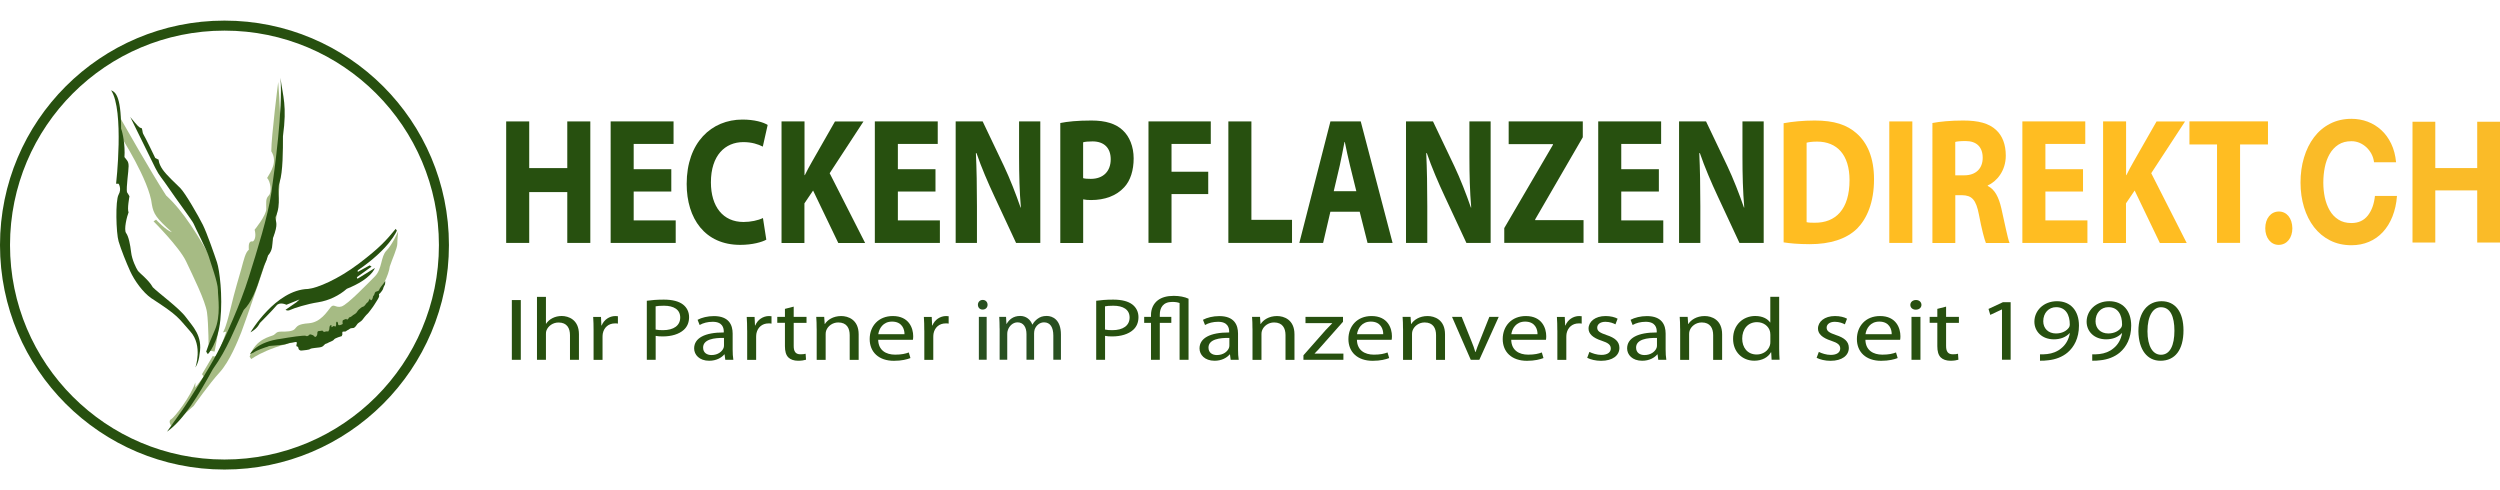 <?xml version="1.0" encoding="utf-8"?>
<!-- Generator: Adobe Illustrator 24.2.1, SVG Export Plug-In . SVG Version: 6.00 Build 0)  -->
<svg version="1.1" id="Laag_1" xmlns="http://www.w3.org/2000/svg" xmlns:xlink="http://www.w3.org/1999/xlink" x="0px" y="0px"
	 viewBox="0 0 499.18 89.65" style="enable-background:new 0 0 499.18 89.65;" xml:space="preserve" width="255" height="50">
<style type="text/css">
	.st0{fill:#A6BB84;}
	.st1{fill:#27500F;}
	.st2{fill:none;stroke:#27500F;stroke-width:2;stroke-miterlimit:10;}
	.st3{fill:#FFBD22;}
	.st4{fill:#FABB28;}
	.st5{fill:#285020;}
</style>
<path class="st0" d="M34.17,80.92c0,0-0.67-1,0-1.33c0.67-0.33,4-4.67,4.83-7.33v1l1.67-2.17l-0.33-0.5l2.17-3.67
	c0,0,0.17,0.33,0.67,0c0.5-0.33,2-4.83,2-4.83l-0.67,0.17c0,0,0.5-0.5,1.5-4.67c1-4.17,1.67-6.17,2.17-8
	c0.5-1.83,0.83-3.33,1.5-3.83c0-0.67-0.17-1.83,0.83-1.67c0.83-0.67,0.33-2.33,0.33-2.33s2.33-2.83,2.33-4.17
	c0-1.33-0.17-2,0.5-2.67c0.67-0.67,0.33-2.83-0.33-3.5c0.67-1.17,2.17-3.17,0.83-5.33c0-3,1.38-13.83,1.38-13.83
	s1.62,18.17-1.05,31.17c-0.33,1.83-5.67,17.17-6.33,18.83c-0.67,1.67-2.33,5.83-4.33,8c-2,2.17-5.17,6.67-5.17,6.67L34.17,80.92z"/>
<path class="st0" d="M42.84,66.09c0,0,2.83-12.33-0.17-17.67c-3-5.33-6-10.33-9.5-13.5c-2.83-4.33-9.17-15.5-9.17-15.5v3.5
	c0,0,5.83,9,6.33,13.83c0.33,1.83,0.83,2.67,4,5.5c-1.17-0.33-3.17-2.5-3.17-2.5l-0.5,0.33c0,0,5.17,5.17,6.5,8
	c1.33,2.83,3.83,7.83,4.17,10.17c0.33,2.33,0.33,7.67,0.33,7.67S42.17,65.92,42.84,66.09z"/>
<path class="st0" d="M50.17,67.59c0,0,3.83-3,12.83-4.17c9-1.17,14.5-11.17,14.83-14.33c0.5-1.5,1.5-3.67,1.5-4.5
	c0-0.83,0.17-2.5,0.17-2.5s-1.17,2.67-2.33,3.83c-1.17,1.17-0.83,3.67-2.33,5.17s-5.5,5.67-6.67,6c-1.17,0.33-1.5-0.67-2.17,0.17
	c-0.67,0.83-2,3-4.33,3.17c-2.33,0.17-2.33,0.67-2.83,1.17s-1.67,0.5-2.67,0.5s-1,0.33-1.5,0.67c-0.5,0.33-3.67,0.67-4.83,4.33"/>
<path class="st1" d="M39.01,69.25c0,0,1.54-4.33-1-7.17c-2.54-2.83-2.17-3-7.83-6.67c-1.67-1.17-3.33-3.5-4.17-5.33
	c-0.83-1.83-1.83-4.33-2.33-6c-0.5-1.67-0.67-8.17,0-9.33c0.67-1.17,0-2.17,0-2.17h-0.5c0,0,1.67-14.67-1-18.67
	c0.67,0.33,2,0.67,2,7.67c0.33,0.83,0.83,3.33,0.67,5.67c0.5,0.67,0.83,0.83,0.83,1.83s-0.5,4.17-0.33,5.17
	c0.33,0.5,0.5,0.83,0.5,0.83s-0.5,2.67-0.17,3.17c-0.33,0.83-1,3.5-0.5,4.17c0.5,0.67,0.83,2.33,1,3.83c0.17,1.5,1,3.17,1.33,3.67
	c0.33,0.5,2.17,1.83,3,3.33c1.17,1.17,5.29,4.17,6.63,6c1.33,1.83,3.38,3.67,2.71,7.33C39.67,68.42,39.01,69.25,39.01,69.25z"/>
<path class="st1" d="M26.01,19.25c0,0,4.17,8.5,5,10.17c0.83,1.67,1.33,2,2.67,4s4.83,6.67,5,7.17s2.67,5.33,3,6.5
	c0.33,1.17,1.83,5.17,1.83,6.67s0.67,5.17-0.67,8.17c-1.33,3-1.67,4.17-1.67,4.17l0.33,0.5c0,0,2-2,2.5-6.83
	c0.5-4.83-0.17-10-0.67-11.5s-2-5.83-2.83-7.5c-0.83-1.67-3.5-6.33-4.5-7.33s-2.67-2.5-3.5-3.67c-0.83-1.17-0.83-2-0.83-2
	l-0.67-0.33c0,0-2-4.17-2.33-4.67c-0.33-0.5-0.17-1.33-0.5-1.33C27.84,21.42,27.51,21.09,26.01,19.25z"/>
<path class="st1" d="M33.34,82.09c0,0,1.17-1.67,2.83-4c1.67-2.33,5.5-8.5,7.17-11.67c1.67-3.17,4.67-9.83,6.33-15.17
	c1.67-5.33,3.83-12.17,4.5-16.83c0.67-4.67,2.33-16.83,1.83-23c0.5,3.83,1.33,5.5,0.5,11.67c0,2.67,0,7.17-0.67,9.17
	c-0.67,2,0.5,4.17-0.83,7c0,1,0.67,1.17-0.5,4.17c-0.17,1.5,0,2.33-1,3.5c-0.5,1.83-0.33,0.5-1.33,3.67c-1,3.17-1.96,5.67-3.5,7.17
	c-1.83,3.67-3.17,7.67-6.17,11.83C39.67,74.75,36.67,79.75,33.34,82.09z"/>
<path class="st1" d="M50.01,62.25c0,0,5-8.5,11.5-8.67c1.83-0.17,6-1.92,10.17-5.08c4.17-3.17,5.44-4.62,7.33-6.92l0.23,0.35
	c0,0-1.31,3.5-7.81,7.94v0.31l2.38-1.31l0.38,0.25l-2.94,2.12l0.12,0.31l3.48-2.15c0,0-0.6,2.15-5.6,4.15
	c-1.5,1.33-3.56,2.35-5.73,2.69c-2.17,0.33-4.83,1.17-5.5,1.5c-0.67,0.33-1,0-1,0l2.17-1.5l0.62-0.56l-2.62,1.06
	c0,0-1.33-0.67-2,0.17c-0.67,0.83-3.33,3.5-3.33,3.5S51.51,61.42,50.01,62.25z"/>
<path class="st1" d="M49.92,66.57c0,0,1.25-2.44,6.31-3.06c1.44-0.25,4.62-0.75,4.88-0.56c0.25,0.19,0.56-0.12,0.69-0.25
	s0.5,0.06,0.69,0.12c0.19,0.06,0.31,0.44,0.56,0.31s0.31-0.56,0.31-0.56S63.3,62,63.61,62c0.31,0,0.75-0.12,0.75-0.12
	s0.25,0.38,0.5,0.25s0.69-0.06,0.69-0.06l0.19-0.38l0.06-0.56c0,0,0.12-0.38,0.31-0.31c0.19,0.06,0.06,0.12,0.06,0.31
	c0,0.19,0.19,0,0.38-0.12c0.19-0.12,0.38,0.12,0.38,0.12s0.19-0.19,0.19-0.38c0-0.19-0.06-0.56,0.12-0.62
	c0.19-0.06,0.25,0.31,0.25,0.31s-0.06,0.38,0.25,0.38c0.31,0,0.69-0.25,0.69-0.25s-0.12-0.62,0.06-0.75
	c0.19-0.12,0.44-0.19,0.62-0.25c0.19-0.06,0,0.25,0.25,0.12s0.31-0.44,0.38-0.44c0.31,0,0.75-0.44,0.75-0.44s0.56-0.31,0.69-0.5
	c0.12-0.19,0.38-0.56,0.56-0.69c0.19-0.12,0.44-0.44,0.75-0.5c0.31-0.06,0.5-0.5,0.69-0.69c0.19-0.19,0.31-0.25,0.31-0.25l0.19-0.38
	l0.19-0.31c0,0,0.06,0.5,0.31,0.31c0.25-0.19,0.31-0.75,0.31-0.75s0.06-0.06,0.19-0.25c0.12-0.19,0.12-0.62,0.44-0.69
	c0.31-0.06,0.56-0.25,0.56-0.25s0.06-0.25,0.19-0.44c0.12-0.19,0.62-0.81,0.62-0.81s0.25-0.38,0.38-0.56c0.12-0.19,0,0.62,0,0.62
	s-0.38,0.69-0.38,0.88c0,0.19-0.69,1-0.69,1s-0.19-0.12-0.12,0.19c0.06,0.31,0.06,0.38-0.31,1s-0.88,1.38-0.88,1.38
	s-0.94,1.31-1.12,1.44c-0.19,0.12-0.88,1-1.06,1.25c-0.19,0.25-0.81,0.56-0.94,0.75c-0.12,0.19-0.5,0.75-0.75,0.81
	c-0.25,0.06-0.62,0-0.81,0.19c-0.19,0.19-0.5,0.25-0.69,0.44c-0.19,0.19-0.69,0-0.75,0.19c-0.06,0.19,0,0.44,0,0.44L68.24,63
	c0,0-1.38,0.38-1.56,0.69c-0.19,0.31-1,0.5-1.25,0.69c-0.25,0.19-0.38,0-0.75,0.44c-0.38,0.44-0.75,0.38-0.94,0.44
	c-0.19,0.06-1.62,0.12-1.81,0.31c-0.19,0.19-1.25,0.25-1.69,0.31c-0.44,0.06-0.62-0.31-0.62-0.31s0-0.5-0.31-0.5
	c0,0-0.19,0-0.12-0.31c0.06-0.31,0.25-0.69-0.31-0.56c-0.56,0.12-1.06,0.12-1.5,0.31c-0.44,0.19-1.31,0.25-1.75,0.31
	c-0.44,0.06-2,0.12-2,0.19c0,0.06-0.69,0.25-0.69,0.25s-1.56,0.5-2.38,1.06C50.36,66.44,49.92,66.57,49.92,66.57z"/>
<circle class="st2" cx="44.82" cy="44.82" r="43.82"/>
<g>
	<path class="st1" d="M105.67,20.13v9.32h7.6v-9.32h4.6v24.26h-4.6V34.24h-7.6v10.15h-4.6V20.13H105.67z"/>
	<path class="st1" d="M134.04,34.13h-7.51v5.76h8.39v4.5h-12.99V20.13h12.56v4.5h-7.96v5.04h7.51V34.13z"/>
	<path class="st1" d="M153.01,43.74c-0.82,0.47-2.75,1.04-5.21,1.04c-7.05,0-10.69-5.26-10.69-12.17c0-8.28,4.96-12.85,11.14-12.85
		c2.39,0,4.21,0.54,5.03,1.08l-0.97,4.32c-0.91-0.47-2.21-0.9-3.88-0.9c-3.63,0-6.48,2.63-6.48,8.03c0,4.86,2.42,7.92,6.51,7.92
		c1.42,0,2.94-0.32,3.88-0.79L153.01,43.74z"/>
	<path class="st1" d="M156.07,20.13h4.57v10.73h0.06c0.45-0.94,0.94-1.8,1.42-2.66l4.6-8.06h5.69l-6.75,10.33l7.08,13.93h-5.36
		l-5.03-10.47l-1.73,2.56v7.92h-4.57V20.13z"/>
	<path class="st1" d="M186.79,34.13h-7.51v5.76h8.39v4.5h-12.99V20.13h12.56v4.5h-7.96v5.04h7.51V34.13z"/>
	<path class="st1" d="M190.82,44.39V20.13h5.39l4.24,8.89c1.21,2.56,2.39,5.58,3.33,8.31h0.06c-0.27-3.2-0.36-6.48-0.36-10.15v-7.05
		h4.24v24.26h-4.84l-4.36-9.36c-1.21-2.59-2.57-5.72-3.54-8.57h-0.12c0.15,3.24,0.21,6.66,0.21,10.62v7.31H190.82z"/>
	<path class="st1" d="M211.7,20.45c1.42-0.29,3.42-0.5,6.24-0.5c2.85,0,4.87,0.65,6.24,1.94c1.33,1.22,2.18,3.24,2.18,5.62
		c0,2.38-0.64,4.43-1.88,5.76c-1.57,1.73-3.91,2.56-6.63,2.56c-0.61,0-1.15-0.04-1.57-0.14v8.71h-4.57V20.45z M216.27,31.46
		c0.39,0.11,0.85,0.14,1.54,0.14c2.45,0,3.97-1.48,3.97-3.92c0-2.23-1.3-3.56-3.63-3.56c-0.91,0-1.54,0.07-1.88,0.18V31.46z"/>
	<path class="st1" d="M229.32,20.13h12.44v4.5h-7.84v5.54h7.33v4.46h-7.33v9.75h-4.6V20.13z"/>
	<path class="st1" d="M245.27,20.13h4.6v19.65h8.11v4.61h-12.71V20.13z"/>
	<path class="st1" d="M265.64,38.16l-1.45,6.23h-4.75l6.21-24.26h6.05l6.36,24.26h-5l-1.57-6.23H265.64z M270.82,34.06l-1.27-5.15
		c-0.36-1.44-0.73-3.24-1.03-4.68h-0.06c-0.3,1.44-0.61,3.28-0.94,4.68l-1.21,5.15H270.82z"/>
	<path class="st1" d="M280.74,44.39V20.13h5.39l4.24,8.89c1.21,2.56,2.39,5.58,3.33,8.31h0.06c-0.27-3.2-0.36-6.48-0.36-10.15v-7.05
		h4.24v24.26h-4.84l-4.36-9.36c-1.21-2.59-2.57-5.72-3.54-8.57h-0.12c0.15,3.24,0.21,6.66,0.21,10.62v7.31H280.74z"/>
	<path class="st1" d="M300.36,41.43l9.72-16.63v-0.14h-8.84v-4.54h14.8v3.17l-9.51,16.41v0.14h9.66v4.54h-15.83V41.43z"/>
	<path class="st1" d="M331.23,34.13h-7.51v5.76h8.39v4.5h-12.99V20.13h12.56v4.5h-7.96v5.04h7.51V34.13z"/>
	<path class="st1" d="M335.26,44.39V20.13h5.39l4.24,8.89c1.21,2.56,2.39,5.58,3.33,8.31h0.06c-0.27-3.2-0.36-6.48-0.36-10.15v-7.05
		h4.24v24.26h-4.84l-4.36-9.36c-1.21-2.59-2.57-5.72-3.54-8.57h-0.12c0.15,3.24,0.21,6.66,0.21,10.62v7.31H335.26z"/>
	<path class="st3" d="M356.14,20.49c1.7-0.32,3.91-0.54,6.21-0.54c3.91,0,6.45,0.86,8.39,2.59c2.12,1.87,3.45,4.86,3.45,9.14
		c0,4.64-1.42,7.85-3.36,9.83c-2.15,2.12-5.45,3.13-9.45,3.13c-2.39,0-4.12-0.18-5.24-0.36V20.49z M360.74,40.25
		c0.39,0.11,1.06,0.11,1.6,0.11c4.21,0.04,6.96-2.7,6.96-8.5c0-5.04-2.48-7.7-6.48-7.7c-1,0-1.7,0.11-2.09,0.22V40.25z"/>
	<path class="st3" d="M381.84,20.13v24.26h-4.6V20.13H381.84z"/>
	<path class="st3" d="M385.84,20.45c1.48-0.29,3.66-0.5,6.15-0.5c3.03,0,5.15,0.54,6.6,1.91c1.24,1.15,1.91,2.88,1.91,5.11
		c0,3.06-1.85,5.18-3.6,5.94v0.11c1.42,0.68,2.21,2.27,2.72,4.5c0.64,2.77,1.24,5.94,1.63,6.88h-4.72c-0.3-0.72-0.82-2.66-1.39-5.65
		c-0.58-3.06-1.45-3.85-3.36-3.89h-1.36v9.54h-4.57V20.45z M390.41,30.89h1.82c2.3,0,3.66-1.37,3.66-3.49c0-2.2-1.27-3.35-3.39-3.35
		c-1.12,0-1.76,0.07-2.09,0.18V30.89z"/>
	<path class="st3" d="M415.92,34.13h-7.51v5.76h8.39v4.5h-12.99V20.13h12.56v4.5h-7.96v5.04h7.51V34.13z"/>
	<path class="st3" d="M419.95,20.13h4.57v10.73h0.06c0.45-0.94,0.94-1.8,1.42-2.66l4.6-8.06h5.69l-6.75,10.33l7.08,13.93h-5.36
		l-5.03-10.47l-1.73,2.56v7.92h-4.57V20.13z"/>
	<path class="st3" d="M442.68,24.73h-5.51v-4.61h15.68v4.61h-5.57v19.65h-4.6V24.73z"/>
	<path class="st3" d="M452.31,41.47c0-1.98,1.12-3.35,2.72-3.35c1.57,0,2.66,1.33,2.69,3.35c0,1.91-1.09,3.31-2.75,3.31
		C453.43,44.78,452.31,43.38,452.31,41.47z"/>
</g>
<g>
	<path class="st4" d="M473.52,26.63c-0.27-0.51-0.61-0.95-1.01-1.33c-0.41-0.38-0.87-0.68-1.38-0.9c-0.51-0.21-1.05-0.32-1.61-0.32
		c-1.03,0-1.89,0.23-2.61,0.69c-0.71,0.46-1.29,1.08-1.74,1.86c-0.45,0.78-0.77,1.66-0.97,2.65c-0.2,0.99-0.3,2.02-0.3,3.07
		c0,1.01,0.1,2,0.3,2.96c0.21,0.96,0.53,1.82,0.97,2.58c0.44,0.77,1.02,1.38,1.74,1.84c0.71,0.46,1.58,0.69,2.61,0.69
		c1.39,0,2.47-0.5,3.26-1.49c0.78-0.99,1.26-2.3,1.43-3.92h4.4c-0.11,1.51-0.42,2.87-0.9,4.09c-0.48,1.22-1.12,2.25-1.91,3.11
		c-0.79,0.86-1.72,1.51-2.78,1.96c-1.06,0.45-2.23,0.68-3.5,0.68c-1.58,0-3.01-0.32-4.27-0.96c-1.27-0.64-2.33-1.53-3.2-2.65
		c-0.87-1.13-1.53-2.45-2-3.97c-0.46-1.52-0.7-3.16-0.7-4.92c0-1.8,0.23-3.47,0.7-5.02c0.46-1.54,1.13-2.89,2-4.04
		c0.87-1.15,1.93-2.05,3.2-2.7c1.26-0.65,2.69-0.98,4.27-0.98c1.14,0,2.21,0.19,3.23,0.57c1.01,0.38,1.92,0.94,2.72,1.67
		c0.8,0.73,1.46,1.64,1.98,2.72c0.52,1.08,0.85,2.32,0.98,3.72h-4.4C473.96,27.69,473.79,27.14,473.52,26.63z"/>
	<path class="st4" d="M486.26,20.19v9.26h8.37v-9.26h4.55v24.12h-4.55v-10.4h-8.37v10.4h-4.55V20.19H486.26z"/>
</g>
<g>
	<path class="st1" d="M103.99,55.8v11.93h-1.79V55.8H103.99z"/>
	<path class="st1" d="M107.22,55.16h1.79v5.36h0.04c0.28-0.44,0.73-0.85,1.28-1.12c0.53-0.27,1.16-0.42,1.83-0.42
		c1.32,0,3.44,0.71,3.44,3.65v5.1h-1.79v-4.92c0-1.38-0.59-2.53-2.28-2.53c-1.16,0-2.06,0.71-2.4,1.54
		c-0.1,0.23-0.12,0.46-0.12,0.74v5.17h-1.79V55.16z"/>
	<path class="st1" d="M118.52,61.84c0-1.01-0.02-1.88-0.08-2.67H120l0.08,1.7h0.06c0.45-1.15,1.55-1.88,2.75-1.88
		c0.18,0,0.33,0.02,0.49,0.04v1.47c-0.18-0.04-0.37-0.04-0.61-0.04c-1.26,0-2.16,0.81-2.4,1.98c-0.04,0.21-0.06,0.48-0.06,0.73v4.57
		h-1.79V61.84z"/>
	<path class="st1" d="M129.14,55.94c0.85-0.12,1.97-0.23,3.4-0.23c1.75,0,3.03,0.35,3.85,0.99c0.73,0.57,1.2,1.43,1.2,2.5
		c0,1.08-0.37,1.93-1.06,2.55c-0.96,0.87-2.46,1.31-4.19,1.31c-0.53,0-1.02-0.02-1.42-0.11v4.78h-1.77V55.94z M130.91,61.69
		c0.39,0.09,0.88,0.12,1.47,0.12c2.14,0,3.44-0.92,3.44-2.53c0-1.59-1.3-2.35-3.24-2.35c-0.77,0-1.36,0.05-1.67,0.12V61.69z"/>
	<path class="st1" d="M146.29,65.68c0,0.74,0.04,1.47,0.14,2.05h-1.61l-0.14-1.08h-0.06c-0.55,0.67-1.61,1.27-3.01,1.27
		c-1.99,0-3.01-1.22-3.01-2.46c0-2.07,2.12-3.2,5.92-3.19V62.1c0-0.69-0.22-1.98-2.24-1.96c-0.94,0-1.89,0.23-2.58,0.64l-0.41-1.04
		c0.81-0.44,2.01-0.74,3.26-0.74c3.01,0,3.74,1.79,3.74,3.49V65.68z M144.56,63.36c-1.95-0.04-4.17,0.27-4.17,1.93
		c0,1.03,0.77,1.49,1.67,1.49c1.3,0,2.14-0.71,2.42-1.43c0.06-0.18,0.08-0.35,0.08-0.5V63.36z"/>
	<path class="st1" d="M149.18,61.84c0-1.01-0.02-1.88-0.08-2.67h1.57l0.08,1.7h0.06c0.45-1.15,1.55-1.88,2.75-1.88
		c0.18,0,0.33,0.02,0.49,0.04v1.47c-0.18-0.04-0.37-0.04-0.61-0.04c-1.26,0-2.16,0.81-2.4,1.98c-0.04,0.21-0.06,0.48-0.06,0.73v4.57
		h-1.79V61.84z"/>
	<path class="st1" d="M158.48,57.11v2.05h2.56v1.19h-2.56v4.62c0,1.06,0.35,1.66,1.34,1.66c0.49,0,0.77-0.04,1.04-0.11l0.08,1.19
		c-0.35,0.11-0.9,0.21-1.59,0.21c-0.83,0-1.51-0.25-1.93-0.66c-0.49-0.48-0.69-1.24-0.69-2.25v-4.67h-1.53v-1.19h1.53v-1.59
		L158.48,57.11z"/>
	<path class="st1" d="M163.06,61.48c0-0.9-0.02-1.61-0.08-2.32h1.59l0.1,1.42h0.04c0.49-0.8,1.63-1.59,3.26-1.59
		c1.36,0,3.48,0.71,3.48,3.65v5.1h-1.79v-4.94c0-1.38-0.59-2.53-2.28-2.53c-1.16,0-2.08,0.73-2.4,1.59
		c-0.08,0.19-0.12,0.46-0.12,0.73v5.15h-1.79V61.48z"/>
	<path class="st1" d="M175.35,63.73c0.04,2.11,1.57,2.97,3.38,2.97c1.28,0,2.08-0.19,2.73-0.44l0.33,1.12
		c-0.63,0.25-1.73,0.55-3.3,0.55c-3.03,0-4.84-1.75-4.84-4.34c0-2.58,1.75-4.6,4.62-4.6c3.24,0,4.07,2.44,4.07,4.02
		c0,0.32-0.02,0.55-0.06,0.73H175.35z M180.6,62.61c0.02-0.97-0.47-2.51-2.48-2.51c-1.83,0-2.6,1.43-2.75,2.51H180.6z"/>
	<path class="st1" d="M184.55,61.84c0-1.01-0.02-1.88-0.08-2.67h1.57l0.08,1.7h0.06c0.45-1.15,1.55-1.88,2.75-1.88
		c0.18,0,0.33,0.02,0.49,0.04v1.47c-0.18-0.04-0.37-0.04-0.61-0.04c-1.26,0-2.16,0.81-2.4,1.98c-0.04,0.21-0.06,0.48-0.06,0.73v4.57
		h-1.79V61.84z"/>
	<path class="st1" d="M218.87,55.94c0.85-0.12,1.97-0.23,3.4-0.23c1.75,0,3.03,0.35,3.85,0.99c0.73,0.57,1.2,1.43,1.2,2.5
		c0,1.08-0.37,1.93-1.06,2.55c-0.96,0.87-2.46,1.31-4.19,1.31c-0.53,0-1.02-0.02-1.42-0.11v4.78h-1.77V55.94z M220.64,61.69
		c0.39,0.09,0.88,0.12,1.47,0.12c2.14,0,3.44-0.92,3.44-2.53c0-1.59-1.3-2.35-3.24-2.35c-0.77,0-1.36,0.05-1.67,0.12V61.69z"/>
	<path class="st1" d="M229.82,67.73v-7.38h-1.36v-1.19h1.36v-0.37c0-1.2,0.47-2.27,1.38-2.96c0.77-0.57,1.79-0.87,3.17-0.87
		c1.14,0,2.2,0.21,2.95,0.57v12.2h-1.79V56.4c-0.31-0.14-0.77-0.23-1.47-0.23c-1.85,0-2.48,1.19-2.48,2.55v0.44h2.3v1.19h-2.3v7.38
		H229.82z"/>
	<path class="st1" d="M247.2,65.68c0,0.74,0.04,1.47,0.14,2.05h-1.61l-0.14-1.08h-0.06c-0.55,0.67-1.61,1.27-3.01,1.27
		c-1.99,0-3.01-1.22-3.01-2.46c0-2.07,2.12-3.2,5.92-3.19V62.1c0-0.69-0.22-1.98-2.24-1.96c-0.94,0-1.89,0.23-2.58,0.64l-0.41-1.04
		c0.81-0.44,2.01-0.74,3.26-0.74c3.01,0,3.74,1.79,3.74,3.49V65.68z M245.47,63.36c-1.95-0.04-4.17,0.27-4.17,1.93
		c0,1.03,0.77,1.49,1.67,1.49c1.3,0,2.14-0.71,2.42-1.43c0.06-0.18,0.08-0.35,0.08-0.5V63.36z"/>
	<path class="st1" d="M250.08,61.48c0-0.9-0.02-1.61-0.08-2.32h1.59l0.1,1.42h0.04c0.49-0.8,1.63-1.59,3.26-1.59
		c1.36,0,3.48,0.71,3.48,3.65v5.1h-1.79v-4.94c0-1.38-0.59-2.53-2.28-2.53c-1.16,0-2.08,0.73-2.4,1.59
		c-0.08,0.19-0.12,0.46-0.12,0.73v5.15h-1.79V61.48z"/>
	<path class="st1" d="M260.26,66.83l4.44-5.04c0.45-0.48,0.85-0.88,1.3-1.35V60.4h-5.33v-1.24h7.49v0.97l-4.4,4.97
		c-0.43,0.48-0.81,0.92-1.26,1.35v0.04h5.74v1.24h-7.98V66.83z"/>
	<path class="st1" d="M270.94,63.73c0.04,2.11,1.57,2.97,3.38,2.97c1.28,0,2.08-0.19,2.73-0.44l0.33,1.12
		c-0.63,0.25-1.73,0.55-3.3,0.55c-3.03,0-4.84-1.75-4.84-4.34c0-2.58,1.75-4.6,4.62-4.6c3.24,0,4.07,2.44,4.07,4.02
		c0,0.32-0.02,0.55-0.06,0.73H270.94z M276.19,62.61c0.02-0.97-0.47-2.51-2.48-2.51c-1.83,0-2.6,1.43-2.75,2.51H276.19z"/>
	<path class="st1" d="M280.14,61.48c0-0.9-0.02-1.61-0.08-2.32h1.59l0.1,1.42h0.04c0.49-0.8,1.63-1.59,3.26-1.59
		c1.36,0,3.48,0.71,3.48,3.65v5.1h-1.79v-4.94c0-1.38-0.59-2.53-2.28-2.53c-1.16,0-2.08,0.73-2.4,1.59
		c-0.08,0.19-0.12,0.46-0.12,0.73v5.15h-1.79V61.48z"/>
	<path class="st1" d="M291.86,59.16l1.93,4.8c0.33,0.8,0.59,1.5,0.79,2.21h0.06c0.22-0.71,0.51-1.42,0.83-2.21l1.91-4.8h1.87
		l-3.87,8.57h-1.71l-3.74-8.57H291.86z"/>
	<path class="st1" d="M301.75,63.73c0.04,2.11,1.57,2.97,3.38,2.97c1.28,0,2.08-0.19,2.73-0.44l0.33,1.12
		c-0.63,0.25-1.73,0.55-3.3,0.55c-3.03,0-4.84-1.75-4.84-4.34c0-2.58,1.75-4.6,4.62-4.6c3.24,0,4.07,2.44,4.07,4.02
		c0,0.32-0.02,0.55-0.06,0.73H301.75z M307,62.61c0.02-0.97-0.47-2.51-2.48-2.51c-1.83,0-2.6,1.43-2.75,2.51H307z"/>
	<path class="st1" d="M310.95,61.84c0-1.01-0.02-1.88-0.08-2.67h1.57l0.08,1.7h0.06c0.45-1.15,1.55-1.88,2.75-1.88
		c0.18,0,0.33,0.02,0.49,0.04v1.47c-0.18-0.04-0.37-0.04-0.61-0.04c-1.26,0-2.16,0.81-2.4,1.98c-0.04,0.21-0.06,0.48-0.06,0.73v4.57
		h-1.79V61.84z"/>
	<path class="st1" d="M317.36,66.15c0.55,0.28,1.49,0.6,2.38,0.6c1.28,0,1.89-0.55,1.89-1.27c0-0.74-0.51-1.13-1.81-1.56
		c-1.79-0.57-2.63-1.4-2.63-2.42c0-1.38,1.3-2.51,3.4-2.51c1,0,1.87,0.23,2.4,0.53l-0.43,1.13c-0.39-0.21-1.1-0.51-2.01-0.51
		c-1.06,0-1.63,0.53-1.63,1.17c0,0.71,0.57,1.03,1.85,1.47c1.69,0.55,2.58,1.29,2.58,2.57c0,1.52-1.36,2.58-3.66,2.58
		c-1.08,0-2.08-0.25-2.77-0.6L317.36,66.15z"/>
	<path class="st1" d="M332.58,65.68c0,0.74,0.04,1.47,0.14,2.05h-1.61l-0.14-1.08h-0.06c-0.55,0.67-1.61,1.27-3.01,1.27
		c-1.99,0-3.01-1.22-3.01-2.46c0-2.07,2.12-3.2,5.92-3.19V62.1c0-0.69-0.22-1.98-2.24-1.96c-0.94,0-1.89,0.23-2.58,0.64l-0.41-1.04
		c0.81-0.44,2.01-0.74,3.26-0.74c3.01,0,3.74,1.79,3.74,3.49V65.68z M330.85,63.36c-1.95-0.04-4.17,0.27-4.17,1.93
		c0,1.03,0.77,1.49,1.67,1.49c1.3,0,2.14-0.71,2.42-1.43c0.06-0.18,0.08-0.35,0.08-0.5V63.36z"/>
	<path class="st1" d="M335.47,61.48c0-0.9-0.02-1.61-0.08-2.32h1.59l0.1,1.42h0.04c0.49-0.8,1.63-1.59,3.26-1.59
		c1.36,0,3.48,0.71,3.48,3.65v5.1h-1.79v-4.94c0-1.38-0.59-2.53-2.28-2.53c-1.16,0-2.08,0.73-2.4,1.59
		c-0.08,0.19-0.12,0.46-0.12,0.73v5.15h-1.79V61.48z"/>
	<path class="st1" d="M355.25,55.16v10.35c0,0.76,0.04,1.63,0.08,2.21h-1.59l-0.08-1.49h-0.06c-0.53,0.96-1.71,1.68-3.32,1.68
		c-2.38,0-4.23-1.75-4.23-4.35c-0.02-2.85,2.04-4.58,4.42-4.58c1.53,0,2.52,0.62,2.97,1.29h0.04v-5.12H355.25z M353.48,62.65
		c0-0.19-0.02-0.46-0.08-0.65c-0.27-0.97-1.24-1.79-2.58-1.79c-1.85,0-2.95,1.42-2.95,3.29c0,1.73,1,3.17,2.91,3.17
		c1.2,0,2.3-0.71,2.63-1.86c0.06-0.21,0.08-0.42,0.08-0.67V62.65z"/>
	<path class="st1" d="M363.17,66.15c0.55,0.28,1.49,0.6,2.38,0.6c1.28,0,1.89-0.55,1.89-1.27c0-0.74-0.51-1.13-1.81-1.56
		c-1.79-0.57-2.63-1.4-2.63-2.42c0-1.38,1.3-2.51,3.4-2.51c1,0,1.87,0.23,2.4,0.53l-0.43,1.13c-0.39-0.21-1.1-0.51-2.01-0.51
		c-1.06,0-1.63,0.53-1.63,1.17c0,0.71,0.57,1.03,1.85,1.47c1.69,0.55,2.58,1.29,2.58,2.57c0,1.52-1.36,2.58-3.66,2.58
		c-1.08,0-2.08-0.25-2.77-0.6L363.17,66.15z"/>
	<path class="st1" d="M372.47,63.73c0.04,2.11,1.57,2.97,3.38,2.97c1.28,0,2.08-0.19,2.73-0.44l0.33,1.12
		c-0.63,0.25-1.73,0.55-3.3,0.55c-3.03,0-4.84-1.75-4.84-4.34c0-2.58,1.75-4.6,4.62-4.6c3.24,0,4.07,2.44,4.07,4.02
		c0,0.32-0.02,0.55-0.06,0.73H372.47z M377.72,62.61c0.02-0.97-0.47-2.51-2.48-2.51c-1.83,0-2.6,1.43-2.75,2.51H377.72z"/>
	<path class="st1" d="M383.66,56.76c0,0.53-0.43,0.96-1.14,0.96c-0.65,0-1.08-0.42-1.08-0.96c0-0.53,0.45-0.97,1.12-0.97
		C383.21,55.78,383.66,56.21,383.66,56.76z M381.67,67.73v-8.57h1.79v8.57H381.67z"/>
	<path class="st1" d="M388.58,57.11v2.05h2.56v1.19h-2.56v4.62c0,1.06,0.35,1.66,1.34,1.66c0.49,0,0.77-0.04,1.04-0.11l0.08,1.19
		c-0.35,0.11-0.9,0.21-1.59,0.21c-0.83,0-1.51-0.25-1.93-0.66c-0.49-0.48-0.69-1.24-0.69-2.25v-4.67h-1.53v-1.19h1.53v-1.59
		L388.58,57.11z"/>
	<path class="st1" d="M399.74,57.68h-0.04l-2.3,1.08l-0.35-1.19l2.89-1.35h1.53v11.5h-1.73V57.68z"/>
	<path class="st1" d="M407.33,66.63c0.39,0.04,0.83,0,1.44-0.05c1.04-0.12,2.01-0.48,2.77-1.12c0.88-0.69,1.51-1.7,1.75-3.04h-0.06
		c-0.73,0.78-1.79,1.22-3.13,1.22c-2.36,0-3.89-1.56-3.89-3.52c0-2.18,1.81-4.09,4.52-4.09c2.71,0,4.38,1.89,4.38,4.87
		c0,2.51-0.98,4.28-2.28,5.38c-1.02,0.87-2.42,1.4-3.85,1.54c-0.65,0.09-1.22,0.11-1.65,0.09V66.63z M407.98,60.03
		c0,1.43,1,2.44,2.54,2.44c1.2,0,2.14-0.51,2.6-1.2c0.1-0.16,0.16-0.32,0.16-0.58c0-1.96-0.83-3.47-2.73-3.47
		C409.06,57.22,407.98,58.38,407.98,60.03z"/>
	<path class="st1" d="M417.76,66.63c0.39,0.04,0.83,0,1.44-0.05c1.04-0.12,2.01-0.48,2.77-1.12c0.88-0.69,1.51-1.7,1.75-3.04h-0.06
		c-0.73,0.78-1.79,1.22-3.13,1.22c-2.36,0-3.89-1.56-3.89-3.52c0-2.18,1.81-4.09,4.52-4.09c2.71,0,4.38,1.89,4.38,4.87
		c0,2.51-0.98,4.28-2.28,5.38c-1.02,0.87-2.42,1.4-3.85,1.54c-0.65,0.09-1.22,0.11-1.65,0.09V66.63z M418.42,60.03
		c0,1.43,1,2.44,2.54,2.44c1.2,0,2.14-0.51,2.6-1.2c0.1-0.16,0.16-0.32,0.16-0.58c0-1.96-0.83-3.47-2.73-3.47
		C419.49,57.22,418.42,58.38,418.42,60.03z"/>
	<path class="st1" d="M435.98,61.85c0,3.91-1.69,6.07-4.6,6.07c-2.58,0-4.35-2.11-4.4-5.91c0-3.88,1.93-5.98,4.62-5.98
		C434.37,56.03,435.98,58.19,435.98,61.85z M428.79,62.03c0,2.99,1.06,4.69,2.69,4.69c1.81,0,2.69-1.86,2.69-4.8
		c0-2.83-0.81-4.69-2.69-4.69C429.93,57.23,428.79,58.9,428.79,62.03z"/>
</g>
<g>
	<path class="st5" d="M197.19,56.74c0,0.53-0.37,0.96-0.99,0.96c-0.57,0-0.94-0.42-0.94-0.96s0.39-0.97,0.97-0.97
		C196.8,55.77,197.19,56.2,197.19,56.74z M195.45,67.72v-8.57h1.56v8.57H195.45z"/>
	<path class="st5" d="M199.59,61.47c0-0.9-0.03-1.61-0.07-2.32h1.36l0.07,1.4h0.05c0.48-0.81,1.27-1.58,2.71-1.58
		c1.15,0,2.04,0.71,2.41,1.72h0.04c0.27-0.5,0.62-0.85,0.97-1.12c0.51-0.39,1.06-0.6,1.88-0.6c1.15,0,2.83,0.74,2.83,3.72v5.03
		h-1.52v-4.83c0-1.66-0.62-2.64-1.86-2.64c-0.9,0-1.58,0.66-1.86,1.4c-0.07,0.23-0.12,0.5-0.12,0.78v5.29h-1.52v-5.13
		c0-1.36-0.6-2.34-1.79-2.34c-0.96,0-1.68,0.78-1.93,1.56c-0.09,0.21-0.12,0.5-0.12,0.76v5.15h-1.52V61.47z"/>
</g>
</svg>
